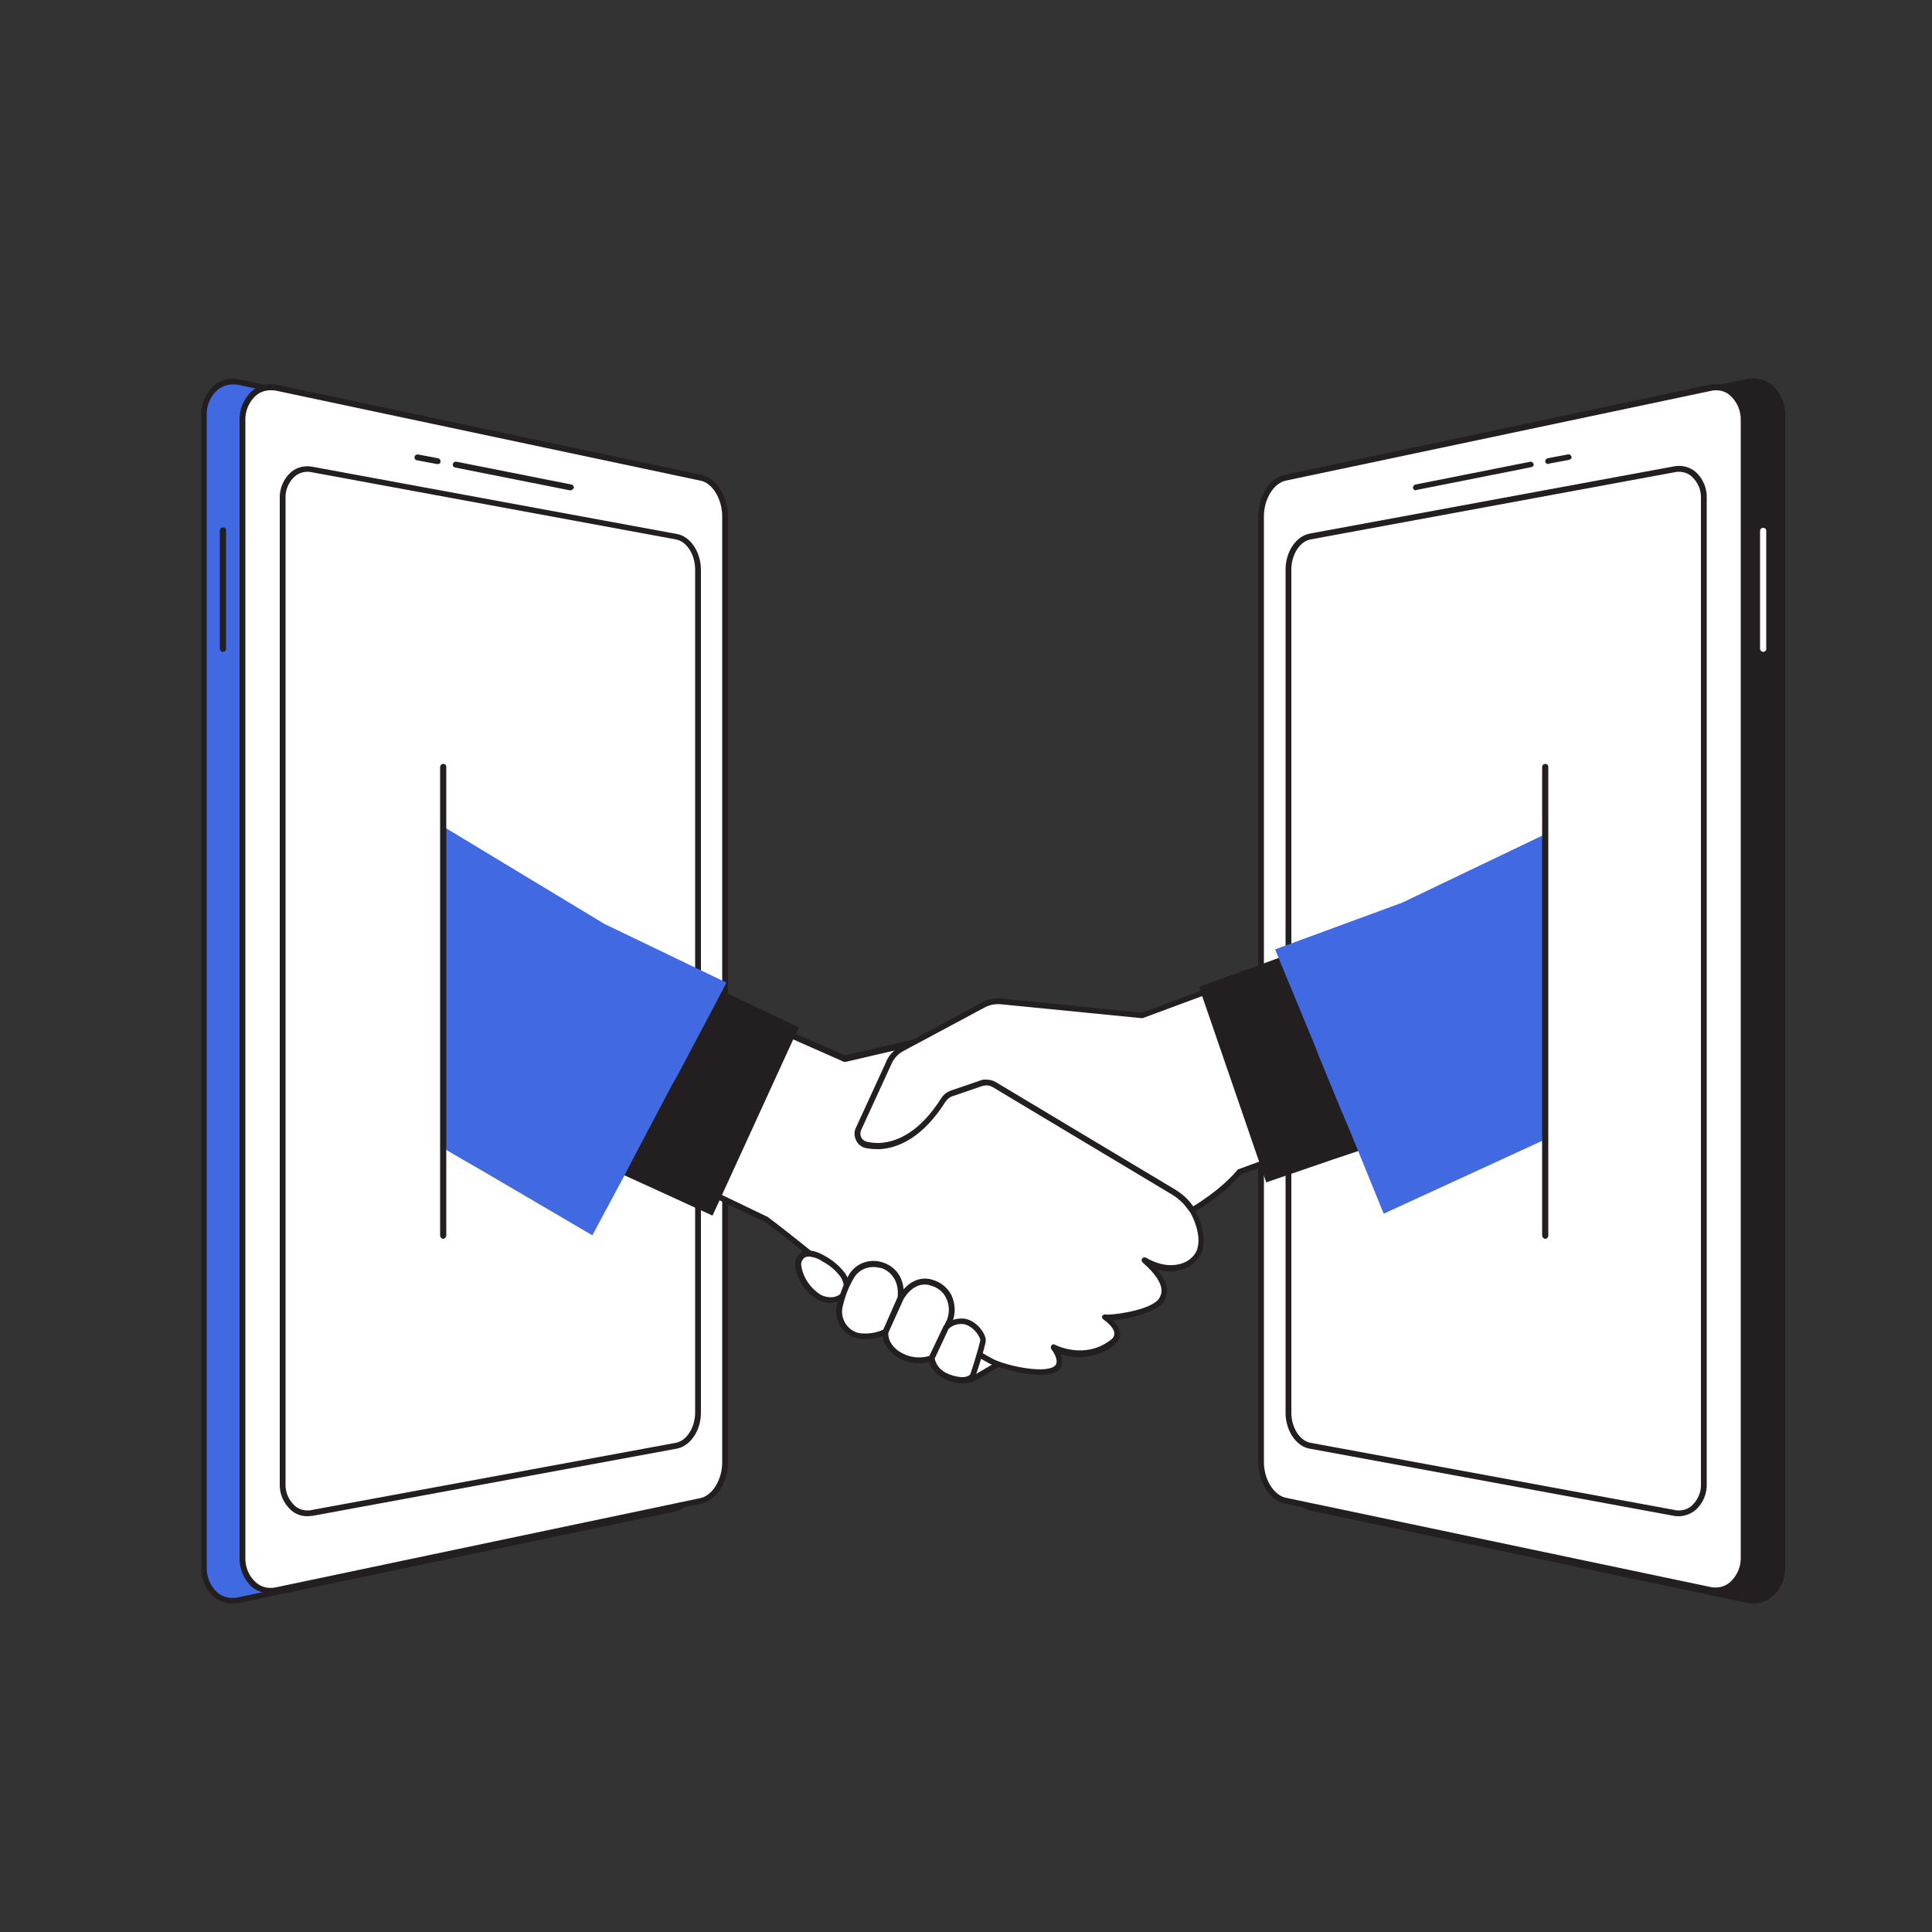 <?xml version="1.0" encoding="UTF-8"?>
<svg xmlns="http://www.w3.org/2000/svg" xmlns:xlink="http://www.w3.org/1999/xlink" transform="scale(1)" version="1.1" id="Layer_1" x="0px" y="0px" viewBox="0 0 500 500" xml:space="preserve" class="show_show__wrapper__graphic__5Waiy ">
  <rect x="0" y="0" width="500" height="500" fill="#333333" stroke="none"/>
  <title>React</title>
  <style type="text/css">
	.st0{fill:#4169E1;}
	.st1{fill:#231F20;}
	.st2{fill:#FFFFFF;}
</style>
  <g id="ipad_2">
    <path class="st0" d="M61.8,414.1l112.6-23.8c3.5-0.8,6.4-5.2,6.4-10.1V132.7c0-4.8-2.8-9.3-6.4-10.1L61.8,98.9c-5-1-9,2.8-9,8.6   v298C52.8,411.3,56.9,415.1,61.8,414.1z"></path>
    <path class="st1" d="M60.2,415c-1.8,0-3.5-0.6-4.8-1.7c-2.2-2-3.5-4.8-3.3-7.8v-298c-0.1-3,1.1-5.8,3.3-7.8   c1.8-1.5,4.3-2.1,6.6-1.5l112.6,23.8c3.9,0.8,7,5.6,7,10.8v247.6c0,5.2-3.1,10-7,10.8L62,414.8C61.4,414.9,60.8,415,60.2,415z    M60.2,99.5c-1.4,0-2.8,0.5-3.9,1.4c-1.9,1.7-2.9,4.1-2.8,6.6v298c-0.1,2.5,0.9,5,2.8,6.7c1.5,1.2,3.5,1.6,5.3,1.2l112.6-23.8   c3.2-0.7,5.8-4.9,5.8-9.3V132.7c0-4.5-2.6-8.7-5.8-9.3L61.7,99.6C61.2,99.5,60.7,99.5,60.2,99.5L60.2,99.5z"></path>
    <path class="st2" d="M71.6,411.5l109.9-23.1c3.4-0.7,6.2-5.2,6.2-9.9V133.6c0-4.8-2.8-9.2-6.2-9.9L71.6,100.4   c-4.8-1-8.8,2.8-8.8,8.5V403C62.8,408.7,66.7,412.5,71.6,411.5z"></path>
    <path class="st1" d="M70,412.4c-1.7,0-3.4-0.6-4.7-1.6c-2.2-2-3.4-4.8-3.3-7.8V108.9c-0.1-3,1.1-5.8,3.3-7.8c1.8-1.4,4.1-2,6.4-1.5   l109.9,23.3c3.8,0.8,6.8,5.5,6.8,10.7v244.8c0,5.2-3,9.9-6.8,10.7L71.7,412.2C71.1,412.4,70.6,412.4,70,412.4z M70,101   c-1.4,0-2.7,0.5-3.7,1.3c-1.9,1.7-2.9,4.1-2.8,6.6V403c-0.1,2.5,0.9,4.9,2.8,6.6c1.4,1.2,3.3,1.6,5.1,1.2l0,0l109.9-23.1   c3.1-0.7,5.6-4.8,5.6-9.2V133.6c0-4.4-2.5-8.6-5.6-9.2L71.4,101.1C70.9,101,70.5,101,70,101z"></path>
    <path class="st2" d="M79.6,391.6c-1.4,0-2.7-0.5-3.8-1.4c-1.8-1.6-2.7-3.9-2.6-6.2V129c-0.1-2.4,0.9-4.7,2.6-6.3   c1.4-1.2,3.2-1.6,5-1.3l94.2,17.3c3.1,0.6,5.6,4.3,5.6,8.6v218.2c0,4.2-2.5,8-5.6,8.5l-94.3,17.4C80.3,391.6,79.9,391.6,79.6,391.6   z"></path>
    <path class="st1" d="M79.6,392.4c-1.6,0-3.1-0.5-4.3-1.6c-1.9-1.7-3-4.2-2.9-6.8V129c-0.1-2.6,1-5.1,2.9-6.8   c1.5-1.3,3.6-1.8,5.6-1.4l94.3,17.4c3.5,0.6,6.2,4.7,6.2,9.3v218.1c0,4.6-2.7,8.6-6.2,9.3l-94.3,17.4   C80.4,392.3,80,392.4,79.6,392.4z M79.6,122.1c-1.2,0-2.4,0.4-3.3,1.2c-1.6,1.4-2.5,3.5-2.4,5.7V384c-0.1,2.2,0.8,4.2,2.4,5.7   c0.9,0.8,2.1,1.2,3.3,1.2c0.3,0,0.7,0,1-0.1l94.3-17.4c2.8-0.5,5-4,5-7.8V147.4c0-3.9-2.2-7.3-5-7.8l-94.3-17.4   C80.2,122.1,79.9,122.1,79.6,122.1L79.6,122.1z"></path>
    <path class="st1" d="M147.6,126.9h-0.1l-29.7-5.9c-0.4-0.1-0.7-0.4-0.6-0.9c0.1-0.4,0.4-0.7,0.9-0.6c0,0,0,0,0.1,0l29.7,5.9   c0.4,0.1,0.7,0.5,0.6,0.9C148.3,126.6,148,126.9,147.6,126.9L147.6,126.9z"></path>
    <path class="st1" d="M113.3,120.1h-0.2l-5.3-1c-0.4-0.1-0.6-0.5-0.5-0.9c0.1-0.4,0.5-0.6,0.8-0.6l5.3,1c0.4,0.1,0.7,0.5,0.6,0.9   C114,119.9,113.7,120.1,113.3,120.1L113.3,120.1z"></path>
    <path class="st1" d="M57.7,168.7c-0.4,0-0.8-0.3-0.8-0.8v-30.6c0-0.4,0.3-0.8,0.8-0.8s0.8,0.3,0.8,0.8v30.6   C58.5,168.4,58.1,168.7,57.7,168.7z"></path>
  </g>
  <g id="ipad_1">
    <path class="st1" d="M452.2,414.1l-112.6-23.8c-3.5-0.8-6.4-5.2-6.4-10.1V132.7c0-4.8,2.8-9.3,6.4-10.1l112.6-23.8c5-1,9,2.8,9,8.6   v298C461.2,411.3,457.1,415.1,452.2,414.1z"></path>
    <path class="st1" d="M453.8,415c-0.6,0-1.2-0.1-1.8-0.2L339.4,391c-3.9-0.8-7-5.6-7-10.8V132.7c0-5.2,3-10,7-10.8L452,98.1   c2.3-0.5,4.7,0,6.6,1.5c2.2,2,3.5,4.8,3.4,7.8v298c0.1,3-1.1,5.9-3.4,7.8C457.2,414.4,455.5,415,453.8,415z M453.8,99.5   c-0.5,0-1,0.1-1.4,0.2l-112.6,23.8c-3.2,0.7-5.8,4.8-5.8,9.3v247.5c0,4.5,2.6,8.7,5.8,9.3l112.6,23.8c1.9,0.4,3.8,0,5.3-1.2   c1.9-1.7,2.9-4.1,2.8-6.7v-298c0.1-2.5-0.9-5-2.8-6.6C456.6,99.9,455.2,99.4,453.8,99.5L453.8,99.5z"></path>
    <path class="st2" d="M442.5,411.5l-109.9-23.1c-3.5-0.7-6.2-5.2-6.2-9.9V133.6c0-4.8,2.8-9.2,6.2-9.9l109.9-23.3   c4.8-1,8.8,2.8,8.8,8.5V403C451.3,408.7,447.3,412.5,442.5,411.5z"></path>
    <path class="st1" d="M444,412.4c-0.6,0-1.1-0.1-1.7-0.2l-109.9-23.1c-3.8-0.8-6.8-5.5-6.8-10.7V133.6c0-5.2,3-9.9,6.8-10.7   l109.9-23.3c2.2-0.5,4.6,0,6.4,1.5c2.2,2,3.4,4.8,3.3,7.8V403c0.1,3-1.1,5.8-3.3,7.8C447.4,411.9,445.7,412.4,444,412.4z M444,101   c-0.5,0-0.9,0.1-1.4,0.2l-109.9,23.2c-3.1,0.7-5.6,4.8-5.6,9.2v244.8c0,4.4,2.5,8.5,5.6,9.2l109.9,23.1l0,0c1.8,0.4,3.7,0,5.1-1.2   c1.9-1.7,2.9-4.1,2.8-6.6V108.9c0.1-2.5-0.9-4.9-2.8-6.6C446.7,101.4,445.4,101,444,101z"></path>
    <path class="st2" d="M434.5,391.6c1.4,0,2.7-0.5,3.8-1.4c1.8-1.6,2.7-3.9,2.6-6.3V129c0.1-2.4-0.9-4.7-2.6-6.3   c-1.4-1.2-3.2-1.6-5-1.3L339,138.8c-3.1,0.6-5.6,4.3-5.6,8.6v218.2c0,4.2,2.5,8,5.6,8.5l94.3,17.4   C433.7,391.6,434.1,391.6,434.5,391.6z"></path>
    <path class="st1" d="M434.5,392.4c-0.4,0-0.9,0-1.3-0.1l-94.3-17.4c-3.5-0.6-6.2-4.7-6.2-9.3V147.4c0-4.6,2.7-8.6,6.2-9.3   l94.3-17.4c2-0.4,4,0.1,5.6,1.4c1.9,1.7,3,4.2,2.9,6.8V384c0.1,2.6-1,5.1-2.9,6.8C437.6,391.8,436,392.4,434.5,392.4z M434.5,122.1   c-0.3,0-0.7,0-1,0.1l-94.3,17.4c-2.8,0.5-5,3.9-5,7.8v218.2c0,3.9,2.2,7.3,5,7.8l94.3,17.4c0.3,0.1,0.7,0.1,1,0.1   c1.2,0,2.4-0.4,3.3-1.2c1.6-1.5,2.5-3.5,2.4-5.7V129c0.1-2.2-0.8-4.2-2.4-5.7C436.9,122.5,435.7,122.1,434.5,122.1L434.5,122.1z"></path>
    <path class="st1" d="M366.4,126.9c-0.4,0-0.7-0.3-0.7-0.6c-0.1-0.4,0.2-0.8,0.6-0.9l29.7-5.9c0.4-0.1,0.8,0.2,0.9,0.6   c0.1,0.4-0.2,0.7-0.6,0.8l-29.7,5.9L366.4,126.9z"></path>
    <path class="st1" d="M400.7,120.1c-0.4,0-0.8-0.3-0.8-0.7c0-0.4,0.3-0.7,0.6-0.8l5.3-1c0.4-0.1,0.8,0.2,0.9,0.6   c0.1,0.4-0.2,0.7-0.6,0.8l-5.3,1L400.7,120.1z"></path>
    <path class="st2" d="M456.3,168.7c-0.4,0-0.7-0.3-0.8-0.7c0,0,0,0,0,0v-30.6c0-0.4,0.3-0.8,0.8-0.8s0.8,0.3,0.8,0.8v30.6   C457.1,168.4,456.7,168.7,456.3,168.7z"></path>
  </g>
  <g id="Handshake">
    <path class="st2" d="M244,355.8c0,0,4.8,2.9,8.7,0.6s6.6-4,6.6-4l-8.6-5L244,355.8z"></path>
    <path class="st1" d="M249.3,358c-2-0.1-4-0.6-5.7-1.6c-0.4-0.2-0.5-0.6-0.3-1c0,0,0.1-0.1,0.1-0.1l6.8-8.4c0.2-0.3,0.7-0.4,1-0.2   l8.6,5c0.2,0.1,0.4,0.4,0.4,0.6c0,0.3-0.1,0.5-0.4,0.6c0,0-2.8,1.8-6.7,4C252,357.7,250.7,358,249.3,358z M245.2,355.5   c1.4,0.6,4.6,1.7,7.2,0.2c2.4-1.4,4.4-2.6,5.6-3.3l-6.9-4.1L245.2,355.5z"></path>
    <path class="st2" d="M310.2,324.1c-1.3,2.9-6.5,6.2-14.1,2l0,0c0.1,0.1,8.9,7,3.3,11.3c-3.5,2.7-12.5,3.7-13.5,3.4l0,0   c0,0,5.7,3.7,1.9,6.6c-7,5.5-15.2,1.3-15.2,1.3s2.3,2.7,1.3,4.8c-2,3.5-14.1,0.6-17.5-1.2c-0.8-0.4-1.5-0.9-2.3-1.3   c-1-0.6-2.1-1.3-3.3-2c-6.2-3.8-30.5-15.8-30.5-15.8s-4.5-3.7-9.6-7.8c-4.4-3.6-9.3-7.5-12.2-9.6l-4.8-2.3l-14.1-6.8l-6.6-3.2   l-19-9.1l26.1-37.3l12.9,5.6l16.1,7l9.6,4.2l21.9-5.1l5.2-1.2l17.5,11.1l43.4,27.5l1.7,7C308.6,313.2,312.3,319.4,310.2,324.1z"></path>
    <path class="st1" d="M269.1,355.8c-4.5-0.2-8.9-1.2-13-2.9c-0.8-0.4-1.5-0.9-2.4-1.3l-3.1-1.9l-0.2-0.1   c-6.1-3.8-30.2-15.6-30.4-15.8c-0.1,0-0.1-0.1-0.1-0.1c0,0-4.5-3.8-9.6-7.8c-5.6-4.6-9.7-7.8-12.1-9.5L153.6,295   c-0.2-0.1-0.3-0.3-0.4-0.5c-0.1-0.2,0-0.4,0.1-0.6l26.1-37.3c0.2-0.3,0.6-0.4,0.9-0.3l38.4,16.8l26.9-6.2c0.2,0,0.4,0,0.6,0.1   l61,38.7c0.2,0.1,0.3,0.3,0.3,0.5l1.7,6.9c0.5,0.9,3.7,6.8,1.6,11.5l0,0c-1,1.9-2.7,3.3-4.7,3.9c-2.2,0.7-4.5,0.7-6.7,0   c1.5,1.8,2.7,3.8,2.6,5.8c-0.1,1.6-0.9,3-2.2,3.9c-2.8,2.1-8.5,3.2-11.8,3.5c1,0.9,1.7,2.1,1.9,3.5c0,1.2-0.6,2.3-1.6,3   c-4,3-9.2,3.8-13.9,2.2c0.6,1.1,0.6,2.4,0.2,3.6C273.8,355.3,271.6,355.8,269.1,355.8z M220.7,332.5c1.8,0.9,24.4,12.1,30.5,15.8   l0.2,0.1l3.1,1.9c0.8,0.5,1.6,0.9,2.3,1.3c3.4,1.9,14.9,4.3,16.5,1.5c0.6-1.3-0.7-3.3-1.2-3.9c-0.2-0.3-0.2-0.7,0-1   c0.2-0.3,0.6-0.4,0.9-0.2c0.3,0.2,7.8,3.9,14.4-1.2c0.6-0.4,1-1,1-1.7c0-1-1.1-2.4-2.8-3.6c-0.1-0.1-0.2-0.2-0.3-0.3   c-0.1-0.1-0.1-0.2-0.1-0.3c0-0.2,0.1-0.5,0.3-0.6c0.2-0.1,0.4-0.2,0.7-0.1c0.9,0.2,9.4-0.7,12.8-3.2c0.9-0.6,1.5-1.6,1.6-2.8   c0.1-2-1.6-4.6-4.7-7.3c-0.1-0.1-0.2-0.2-0.3-0.3c-0.2-0.3-0.2-0.6,0-0.9c0.2-0.3,0.7-0.4,1-0.2c4.2,2.4,7.3,2.1,9.2,1.5   c1.6-0.5,3-1.6,3.8-3.1l0,0c1.9-4.3-1.6-10.2-1.6-10.2c0-0.1-0.1-0.1-0.1-0.2l-1.7-6.7l-60.5-38.3l-4.9,1.2l-21.9,5.1   c-0.2,0-0.3,0-0.5,0L180.4,258l-25.3,36l43.7,21l0.1,0.1c2.4,1.8,6.5,5,12.2,9.6C215.9,328.5,220.1,332,220.7,332.5z"></path>
    <path class="st2" d="M372.1,284.5l-36.5,13.4l-14.8,5.4l-0.3,0.4c-2.6,2.8-5.5,5.3-8.6,7.5c-1.9,1.3-3.2,2-3.2,2l-1-1.3   c-1-1.3-2.3-2.5-3.8-3.3l-6.2-3.7l-11.7-7l-2.2-1.3l-1.4-0.8l-24.9-14.9c-0.9-0.5-2-0.7-3-0.5c-0.2,0-0.3,0.1-0.5,0.1l-7.2,2.5   l-0.4,0.1c-0.1,0-0.3,0.1-0.4,0.2c-0.7,0.3-1.3,0.9-1.8,1.6c-5.5,8.6-11.2,11.4-15.5,11.9c-0.5,0.1-1.1,0.1-1.6,0.1   c-1,0-2-0.1-2.9-0.3c-1.6-0.4-2.6-2-2.2-3.6c0-0.1,0.1-0.2,0.1-0.4l7.8-17c0.7-1.7,1.9-3.1,3.5-4l21-11.3c1.4-0.7,2.9-1.1,4.5-0.9   l36.5,3.7l11.3-4.2l14.8-5.5l34-12.6l13.9,37L372.1,284.5z"></path>
    <path class="st1" d="M308.5,313.9c-0.2,0-0.4-0.1-0.6-0.3l-1-1.3c-1-1.3-2.2-2.3-3.5-3.1L257,281.4c-0.8-0.5-1.6-0.6-2.5-0.4   l-0.4,0.1l-7.6,2.6l-0.3,0.1c-0.4,0.2-0.7,0.4-1,0.7c-0.2,0.2-0.3,0.4-0.5,0.6c-5.8,9.2-11.9,11.7-16,12.2   c-0.5,0.1-1.1,0.1-1.6,0.1c-1,0-2.1-0.1-3.1-0.3c-1-0.2-1.9-0.9-2.4-1.9c-0.5-1-0.6-2.1-0.2-3.1l7.8-17c0.7-1.9,2.1-3.4,3.9-4.3   l21.1-11.4c1.5-0.8,3.3-1.2,5-1l36.2,3.7l59.9-22.1c0.4-0.2,0.8,0,1,0.4c0,0,0,0,0,0l16.5,44c0.1,0.2,0.1,0.4,0,0.6   c-0.1,0.2-0.2,0.3-0.4,0.4L321.1,304l-0.2,0.2c-2.6,2.9-5.6,5.4-8.8,7.6c-1.9,1.3-3.2,2-3.3,2.1   C308.8,313.9,308.7,313.9,308.5,313.9z M255.2,279.4c0.9,0,1.8,0.2,2.6,0.7l46.4,27.8c1.5,0.9,2.9,2.1,4,3.5l0.6,0.8   c0.5-0.3,1.5-0.9,2.6-1.7c3.1-2.1,6-4.5,8.5-7.3l0.3-0.4c0.1-0.1,0.2-0.2,0.3-0.2l50.6-18.5l-16-42.6l-59.4,22c-0.1,0-0.2,0-0.3,0   l-36.4-3.6c-1.4-0.1-2.8,0.1-4.1,0.8L233.8,272c-1.5,0.8-2.6,2.1-3.2,3.6l-7.8,17c-0.4,1.1,0.1,2.4,1.3,2.8c0.1,0,0.2,0.1,0.3,0.1   c0.9,0.2,1.8,0.3,2.8,0.3c0.5,0,1,0,1.5-0.1c3.8-0.5,9.4-2.8,14.9-11.5c0.5-0.8,1.2-1.4,2.1-1.8c0.2-0.1,0.3-0.1,0.5-0.2l7.6-2.6   c0.2-0.1,0.4-0.1,0.6-0.2C254.5,279.4,254.9,279.4,255.2,279.4z"></path>
    <polygon class="st1" points="206.7,265.9 184.4,314.6 168.9,307.5 153.3,300.4 179.5,252.9 190.4,258.1  "></polygon>
    <path class="st2" d="M215.6,336.4c-1.1,0.1-2.3-0.1-3.3-0.6c-3.9-1.8-7.5-8.9-4.6-10.9c0,0,1.6-1.6,5.6,0.9c1.9,1,3.5,2.4,4.8,4.2   c0.6,0.9,1,1.8,1.1,2.9C219.3,334.4,217.8,336.1,215.6,336.4z"></path>
    <path class="st1" d="M214.9,337.2c-1,0-2.1-0.2-3-0.7c-3.3-1.8-5.5-5-6.1-8.7c-0.2-1.3,0.3-2.6,1.3-3.5c0.4-0.3,2.3-1.7,6.5,0.8   c2,1.1,3.7,2.6,5.1,4.4c0.7,1,1.1,2.1,1.2,3.2c0.2,2.1-1.7,4.1-4.2,4.4l0,0C215.4,337.2,215.2,337.2,214.9,337.2z M209.3,325.2   c-0.4,0-0.8,0.1-1.1,0.3l-0.1,0.1c-0.6,0.5-0.9,1.3-0.7,2.1c0.5,3.1,2.5,5.9,5.2,7.5c0.9,0.4,1.9,0.6,2.9,0.5l0,0   c1.9-0.2,3-1.6,2.9-2.8c-0.1-0.9-0.4-1.8-0.9-2.5c-1.2-1.6-2.8-3-4.6-3.9C211.8,325.7,210.6,325.3,209.3,325.2L209.3,325.2z"></path>
    <path class="st2" d="M222.1,345.7c-3.4-0.8-5.6-4.2-4.8-7.6c0,0,0-0.1,0-0.1c0.6-2.8,1.7-5.5,3.2-8c3.4-5.4,13.5-3.1,12.5,5.9   l-3.9,8.7C227,345.7,224.5,346.1,222.1,345.7z"></path>
    <path class="st1" d="M224,346.6c-0.7,0-1.3-0.1-2-0.2l0,0c-1.8-0.4-3.5-1.5-4.5-3.1c-1-1.6-1.4-3.6-0.9-5.5   c0.7-2.9,1.8-5.7,3.3-8.2c1.9-2.9,5.6-4,8.8-2.8c2.9,1,5.7,3.9,5.1,9.1c0,0.1,0,0.1-0.1,0.2l-3.9,8.8c-0.1,0.2-0.2,0.3-0.4,0.4   C227.8,346.2,225.9,346.6,224,346.6z M226,327.9c-1.9,0-3.7,0.9-4.8,2.5c-1.5,2.4-2.5,5-3.1,7.7c-0.4,1.5-0.1,3.1,0.7,4.4   c0.8,1.3,2.1,2.2,3.5,2.5l0,0c2.1,0.3,4.4,0,6.3-0.9l3.7-8.4c0.4-3.6-1.2-6.4-4.1-7.5C227.5,328.1,226.8,327.9,226,327.9z"></path>
    <path class="st2" d="M245.7,341.8l-4.7,9.7c-2.9,1-6.1,0.6-8.7-1.1l-0.7-0.5c-3-2.6-2.4-5.2-2.4-5.2l3.9-8.7c0,0,2.8-5.3,7.6-4.1   l0.3,0.1C246,333.5,247,338.1,245.7,341.8z"></path>
    <path class="st1" d="M237.6,352.8c-2,0-4-0.6-5.7-1.8c-0.3-0.2-0.5-0.4-0.8-0.6c-3.3-2.8-2.7-5.9-2.6-6c0,0,0-0.1,0.1-0.1l3.9-8.7   c1.1-2.1,4.2-5.6,8.5-4.5l0.3,0.1c2.1,0.6,3.9,2,4.9,3.9c1,2.2,1.2,4.7,0.3,6.9v0.1l-4.7,9.7c-0.1,0.2-0.2,0.3-0.4,0.4   C240.2,352.6,238.9,352.8,237.6,352.8z M229.9,344.9c0,0.4-0.2,2.4,2.2,4.4c0.2,0.2,0.4,0.3,0.7,0.5c2.3,1.5,5.1,1.9,7.8,1.1   l4.5-9.4c0.7-1.9,0.6-3.9-0.3-5.7c-0.8-1.6-2.3-2.7-4-3.1l-0.2-0.1c-4.2-1.1-6.7,3.5-6.8,3.7L229.9,344.9z M245.7,341.8   L245.7,341.8z"></path>
    <path class="st2" d="M254.4,347c-0.5,2.5-2.6,9-2.6,9c-0.9,0.8-2.4,1.8-6.3,0.3c-0.7-0.2-1.4-0.6-2-1c-1.3-0.9-2.1-2.3-2.4-3.9   l3.8-8c1.2-1.2,3-1.8,4.8-1.5C252.6,342.6,254.6,345.9,254.4,347z"></path>
    <path class="st1" d="M249,357.9c-1.3,0-2.6-0.3-3.8-0.8c-0.8-0.3-1.5-0.6-2.2-1.1c-1.4-1.1-2.4-2.6-2.7-4.4c0-0.1,0-0.3,0.1-0.4   l3.8-8c0-0.1,0.1-0.2,0.2-0.2c1.4-1.4,3.4-2,5.4-1.7c3.4,0.7,5.6,4.4,5.3,5.9c-0.5,2.6-2.6,8.9-2.7,9.1c0,0.1-0.1,0.2-0.2,0.3   C251.4,357.5,250.2,358,249,357.9z M241.9,351.6c0.3,1.3,1,2.4,2,3.1c0.5,0.4,1.1,0.7,1.8,1c3.6,1.3,4.9,0.5,5.4,0   c0.4-1.1,2.1-6.5,2.6-8.8l0,0c0.1-0.6-1.5-3.6-4.2-4.2c-1.5-0.2-2.9,0.2-4,1.2L241.9,351.6z M251.8,356.1L251.8,356.1z"></path>
    <polygon class="st1" points="360.1,295 344.9,300.1 327.7,306 310.3,255.4 327.4,249.2 338.6,245.1  "></polygon>
    <polygon class="st0" points="400.3,215.7 400.3,294.7 358.1,314.1 351.5,297.9 349.4,292.8 346.3,285.4 341.4,273.5 340.2,270.4    331.5,249.4 330.9,247.9 330,245.7 362.9,233.6  "></polygon>
    <polygon class="st0" points="188,254.3 186.9,256.4 185.4,259.3 175.5,278 173.9,280.8 164.2,299.2 161.6,304.2 153.3,319.7    125.5,303.4 118.9,299.6 115.2,297.4 115.2,214.2 156.4,239.1  "></polygon>
    <path class="st1" d="M114.7,320.6c-0.4,0-0.7-0.3-0.8-0.8V198.5c0-0.4,0.3-0.8,0.8-0.8s0.8,0.3,0.8,0.8v121.3   C115.4,320.2,115.1,320.6,114.7,320.6z"></path>
    <path class="st1" d="M399.9,320.6c-0.4,0-0.7-0.3-0.8-0.8V198.5c0-0.4,0.3-0.8,0.8-0.8s0.8,0.3,0.8,0.8v121.3   C400.7,320.2,400.4,320.6,399.9,320.6z"></path>
  </g>
</svg>
